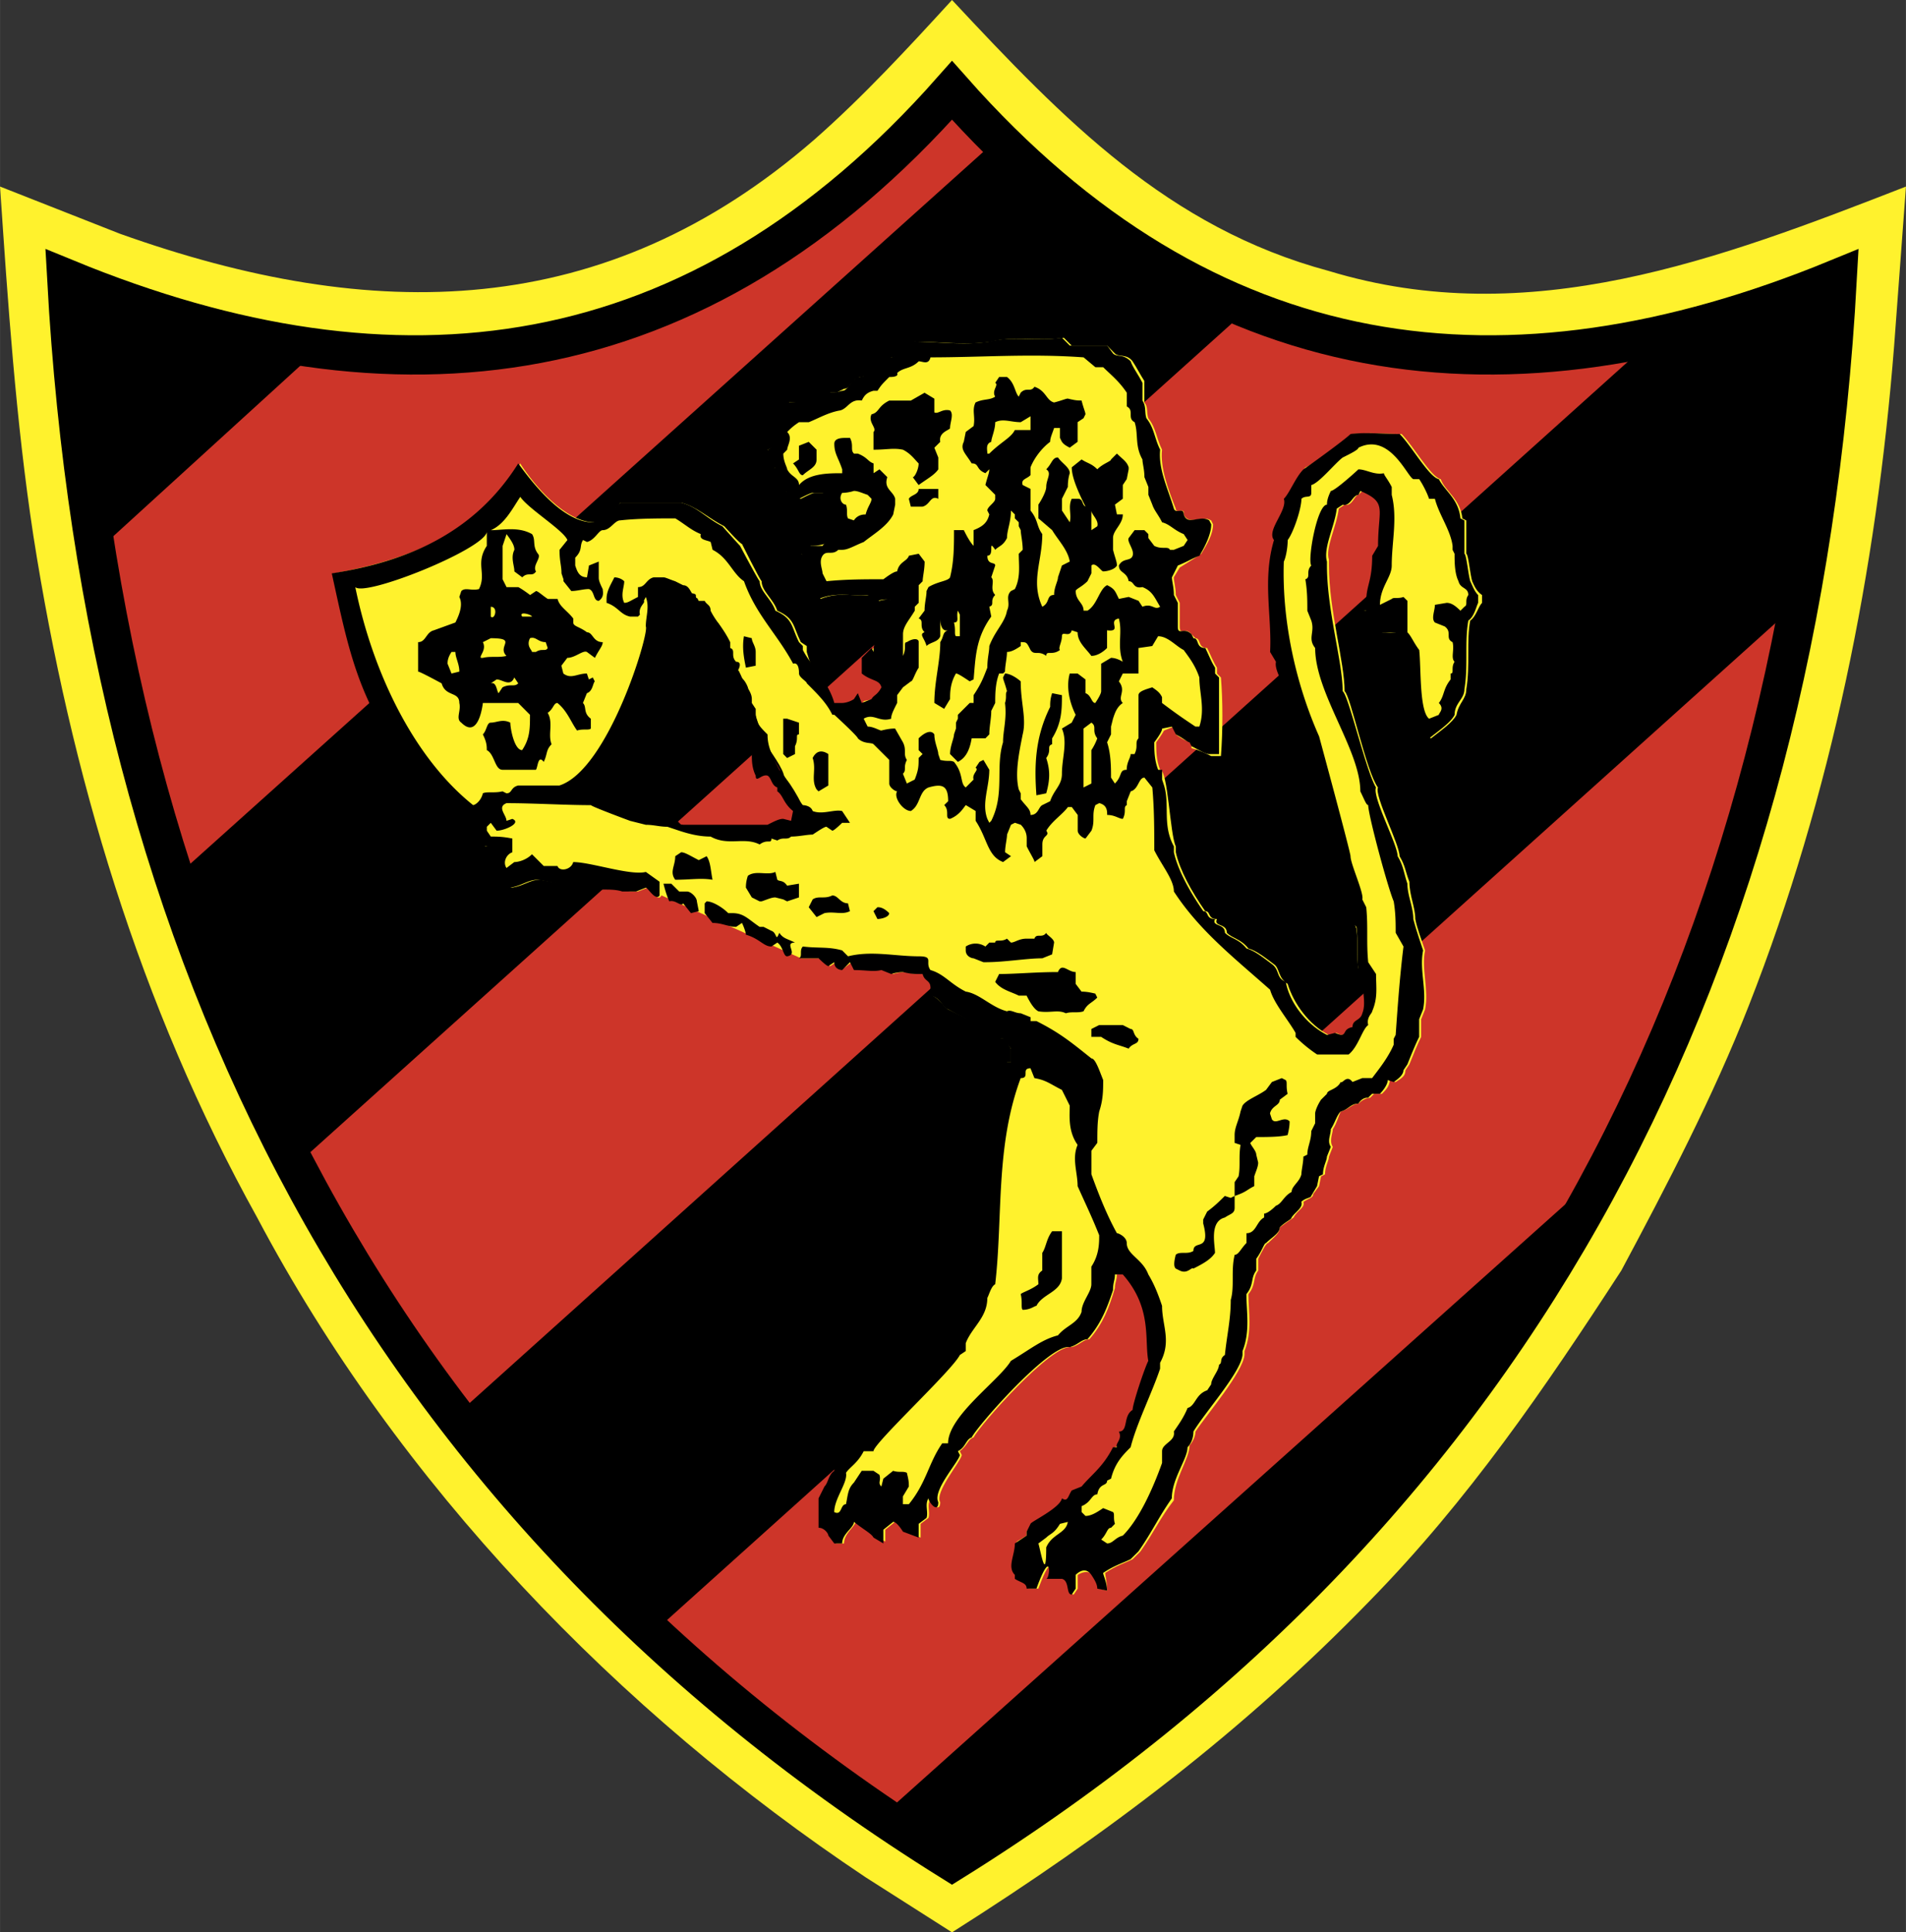 <svg xmlns="http://www.w3.org/2000/svg" width="2467" height="2500" viewBox="0 0 211.742 214.582"><rect x="0" y="0" width="211.742" height="214.582" fill="#333333" stroke="none"/><path d="M180.119 141.089c5.016-9.376 10.251-19.409 14.173-29.441 9.163-23.33 14.179-48.406 16.137-73.268l1.313-17.664c-20.722 8.069-41.869 16.138-64.111 9.376C129.749 25.294 118.19 13.304 105.762 0c-4.797 5.235-9.814 10.683-15.268 15.48-23.331 20.284-49.062 20.503-77.19 10.471L0 20.716c.87 12.866 1.745 25.951 3.709 38.817 4.141 26.389 11.771 52.115 24.856 75.67 15.7 29.659 40.124 54.954 67.602 73.268l9.595 6.111c17.226-10.908 32.274-22.249 46.448-36.854 10.902-11.126 19.408-23.555 27.909-36.639z" fill="#fff22d"/><path d="M105.762 206.726c63.673-39.686 94.203-100.526 98.343-175.758-36.634 15.042-69.997 11.121-98.343-20.935C77.415 42.088 44.046 46.01 7.413 30.968c4.146 75.231 34.675 136.072 98.349 175.758z" fill="#cd3529" stroke="#000" stroke-width="4.361"/><path d="M72.398 181.432L199.746 66.945c2.402-11.553 3.709-23.549 4.359-35.977-6.755 2.833-13.517 5.016-20.059 6.323L50.589 157.226c6.542 8.506 13.741 16.575 21.809 24.206zm106.194-51.896c-16.137 30.743-40.125 56.912-72.831 77.19-2.615-1.526-5.235-3.271-7.85-5.01l80.681-72.18zM110.778 15.48c8.72 8.726 17.876 15.049 27.69 18.977L32.706 129.536c-5.229-10.251-9.807-20.721-13.297-32.061l91.369-81.995zM35.327 38.817c-8.944-1.088-18.319-3.708-27.914-7.849.437 10.464 1.526 20.496 3.271 30.31l24.643-22.461z"/><path d="M119.278 177.072c-.651 0-.219-1.527-1.088-1.745h-1.526c.219 0 .438-3.709-1.307 1.088h-1.094c0-.651-.65-.651-1.308-1.088v-.438c-.87-.87 0-2.177 0-3.703l1.095-.657v-.438l.651-.87c0-.219 3.271-1.745 3.49-2.621.651.219.651-.432 1.088-.869l1.094-.657c1.089-1.088 2.396-2.177 3.484-4.36l.438-.218c-.219-.219.657-.651.218-1.527 1.088 0 .438-1.745 1.745-2.396 0-.657 1.089-4.797 1.526-5.454-.438-2.396.438-5.886-2.615-9.813l-1.094.219c0 .657-.219.875-.219 1.526-.65 2.183-1.308 3.928-2.833 5.672-.651 0-1.088.651-1.964.87-2.177-.438-10.245 8.725-10.902 10.032-.651.219-.651.87-1.526 1.526l.219.438c-.219.87-3.052 4.141-2.396 5.229 0 1.307-1.094 0-1.094-.219-.433.438 0 1.313-.213 1.964l-.875.656v1.526l-1.746-.656S99.876 169 99.438 169l-1.088.87v1.313l-.875-.438c-.438-.438-1.526-.875-2.396-1.745-.219.656-1.313 1.307-1.313 2.396h-.87l-.657-.869c0-.219-.432-.87-1.088-.87v-3.058l.657-1.526c.432-.432.432-1.088 1.088-1.745v-.432c.657-.657.657-1.095.87-1.746 1.094-.875 2.182-1.745 2.839-3.052 1.308-.219 6.105-5.892 7.412-6.98.438-.651.438-1.308 1.089-1.964 1.307-.432 2.402-2.615 2.402-4.359 0-1.088.438-1.526 1.088-2.396 0-.875 0-2.183.657-3.058.869-4.797 0-9.376.651-14.392.875-.651.438-2.177 1.307-3.053v-1.958c-.432-1.094 1.313-1.094.657-1.963h.438v-1.527l-.657-1.094h-.438c-1.526-1.308-3.703-2.177-5.886-3.271-.438-.219-.869-1.088-1.745-1.526v-.87c0-.875-.651-.438-.869-1.526h-.438c-.438 0-.87 0-1.746-.219 0 0-.65 0-1.307.219l-.87-.657c-1.094.438-1.964 0-3.271 0l-.438-.657-.875.657s-.87 0-.87-.657l-.657.438c-.219 0-1.088-.87-1.088-.87h-2.182l-15.481-6.98c-.438.875-1.307-.869-1.526-.869L70.873 99h-.875l-.651-.213c-1.313-.218-3.052 0-4.365-.218l-1.089-.657c-1.088.438-2.614 0-3.928-.219-1.088 0-1.739.657-3.052.876-.432 0-.869-.657-1.526-.657-.219-.219-.651-1.088-1.089-1.745 0-.438.438-1.307 0-2.183h-.438c0-.869-.651-.432-.87-1.739l-.875-.438c-11.552-10.47-12.866-17.226-15.043-28.133 8.5-1.526 16.137-4.579 20.716-12.21 1.526 2.402 5.016 6.542 8.288 6.542.219 0 .651-.438 1.526-.875.219-.651.87-.432 1.308-1.308h6.761c1.745.438 3.052 1.745 4.797 2.621 0 0 1.745 1.958 1.958 1.958 0 0 1.964 3.928 2.183 4.146 0 1.089 1.307 1.964 1.745 3.271 1.964.869 1.745 1.745 2.615 3.49l.656.432v.656c2.183 7.413 5.667 7.413 6.323 5.454l1.088-.218c.219-.438.657-.438 1.313-1.308-.438-.875-1.313-.657-2.402-1.532v-1.739l1.088-1.094.219.657c.219-.657 0-1.526.657-2.183l.438-.219c.432-.651.651-1.308 1.088-1.958.219-.438-.438-.875-.219-1.532-.219-.213-.87-.213-1.526 0l-1.088-.651c-1.745.219-3.271-.438-5.454.438-.656-1.526-.869-3.052-1.526-4.584l-.656-.432c.656.432.656-.438 1.094-.876.219 0 .87 0 1.526-.219l.65-.65c.657-.875 0-1.964.438-3.052-.438-.438 0-1.308-1.089-1.964h-1.094c-.213 0-.651.219-1.526.657-.213 0-.651-.657-1.746-.875.438-.87-.87-.87-1.307-2.396l.438-.438c-.438-.219 0-.875-.438-1.308l-.651-.438.651-.219c0-1.088.438-2.183.438-3.271l.87-1.308.438-.438h2.621c.65-.432 1.307-.651 1.958-1.089h.657l.87-.438c.656 0 .656-.87 1.745-1.308 1.094 0 1.745-.869 2.839-1.307l.65-.872c.875 0 1.964-.87 2.614-1.745 2.84 0 5.673.438 8.506 0 2.402-.651 5.235 0 8.069-.432l.87.87h3.928l.87.875c.438.432 1.313 0 1.964.869.438.657.875 1.527 1.308 2.183v2.396c.438.438.219 1.094.438 1.745.875 1.088.875 2.183 1.526 3.49-.219 1.964.657 4.36 1.526 6.542 0 .651 1.088-.219.875.651.65 1.313 1.958 0 3.053.657l.218.438c0 1.088-.657 2.177-1.313 3.271-.65.432-1.308.869-2.396 1.526l-.657 1.088c0 .438.219 1.088.219 1.964l.438.87v2.621c0 1.088.651 0 1.308.87l.438.438c.65 0 .219 1.088 1.307 1.088.438.876.657 1.526 1.089 2.183v.651l.438.438c.218 2.62.218 5.892 0 8.725h-1.088c-.438-.219-1.308-.657-2.183-.875v-.65c-.219 0-.87-.219-1.745-.876l-.219-.869-1.088.438s-.218.432-.869 1.308c0 .869 0 1.958.432 3.052.876 0 1.094 7.193 1.745 8.5v.657c.438 1.964 1.745 4.36 3.271 6.542.657 0 .218.87 1.307.87-.432.876 1.094.438 1.094 1.532.651.65 1.526.65 2.396 1.739.875.219 1.963 1.095 2.833 1.746.656.438.438 1.526 1.526 2.183.657 2.183 2.401 4.578 4.584 5.673l.87-.219.438.219c.869 0 .432-.657 1.526-.875 0-.869.87-.657 1.088-1.526.657-1.089 0-2.402 0-3.928l-.651-1.088c-.218-1.308 0-2.833-.218-4.36-.219-.656-.438-1.307-.876-1.964 0-4.579-2.396-10.464-3.921-14.611 0-1.964-1.313-2.615-1.313-4.579 0-.657-1.958-4.798-1.958-5.016.432-1.088-.876-2.396-.657-3.49l-.657-.87c.219-4.146-1.088-8.288.438-12.647-.869-1.308 1.527-3.271 1.095-4.579.87-.657 1.308-2.401 2.177-3.49.657-.219 4.579-3.053 5.235-3.709 1.964-.219 3.491 0 5.454 0 1.308 1.307 3.266 4.798 4.36 5.016.438 1.308 2.177 2.183 2.396 4.36l.438.219v3.709c.219 0 .438 2.396.657 3.052.213.438.432 1.089 1.089 1.526v.87c-.438.438-.657 1.526-1.308 1.964-.438 2.183 0 5.017-.438 7.631 0 1.095-.869 1.526-1.088 2.839-.438.87-1.745 1.745-2.839 2.615-.651-.438-.651-.438-1.739-1.307v-1.964c0-1.308-.219-1.964-.219-2.833l-.438-1.095c0-.869-.438-1.739-.438-2.833l-.651-1.526c-.438-.438-1.095 0-1.964-.219-1.307-.651-.875-1.308-1.964-2.396h.657v-1.094c0-1.739.432-1.958.432-5.229l.657-.876c0-4.141 1.088-4.578-1.963-6.104l-.433.438c-.438 0-.657 1.307-1.532 1.089l-.651.438c-.219 1.964-1.526 4.36-1.088 5.667v.656c0 5.017 1.739 10.684 1.739 13.955.657.438 2.402 8.944 3.709 10.689-.438.87 2.402 6.324 2.402 7.631.651 1.088.651 1.745 1.088 2.833 0 1.526.656 2.833.656 4.141.213 1.094.651 2.183 1.088 3.49-.438 1.964.438 4.366 0 6.542l-.438 1.095v1.963c-.438.87-.87 1.958-1.307 3.052l-.438.651c0 .657-.433.875-1.088 1.308l-.657-.213c0 .651-.432 1.088-.87 1.526h-.875l-.432.432s-.657 0-1.308.657c-.657 0-1.094.657-1.963.87-.219.438-.438 1.313-.875 1.964 0 .438-.432 1.307 0 1.964l-.432 1.088c0 .438-.438 1.094-.438 1.964l-.438.219-.219 1.089-.65.875c0 .432-.438.432-1.095.87.219.657-.65.875-1.088 1.745 0 0-.657.438-1.526 1.088 0 .656-.656 1.094-1.307 1.745-.219 0-.657.876-1.094 1.745v1.308c-.651.875-.213 1.526-1.088 2.621 0 1.963.438 4.141-.438 6.323v.438c-.213 1.958-4.141 6.537-5.448 8.5 0 .657-.438 1.308-.657 1.527 0 1.526-1.745 3.708-1.745 6.104-1.526 1.964-2.177 3.491-3.703 5.673l-.875.869c-.869.438-1.745.657-3.052 1.526 0 .219.219 1.094.219 1.964l-.875-.219c0-.432-.213-.87-.65-1.526-.438-.433-1.089-.433-1.746 0v1.526l-.443.65zM73.706 65.856c0 .656 0 2.833-.875 3.052 0 3.709-3.271 7.85-3.271 11.559-1.527 1.526-3.265 4.579-4.579 6.324 0 0-.219.219-.219.438l-.213.218h.432v.213h.219l.438.219v.218h.218s.219.219.219.657c.219 0 .651.432.869.432 0 .438.219 0 .219.438.869 0 1.308.438 2.396.438 0 .656.219 0 .219.656 1.964 0 4.365.651 6.323 1.088 3.709.87 8.288 0 11.997 0l.219-.438h1.088v-.219c0-.87-1.745-4.36-2.396-4.797 0-.87-1.745-2.833-2.183-4.141-1.089-2.183-1.746-5.454-2.834-7.631l-.218-.219c-.438-.438-1.745-5.454-2.621-5.454 0-.219-.432-.438-.432-.651-.219-.218-1.307-1.313-1.307-1.745-.219 0-.219-.218-.219-.438-1.094-.219-1.963-.875-3.271-.875.001.002-.218.44-.218.658z" fill="#fff22d"/><path d="M73.706 65.856c0 .656 0 2.833-.657 3.052 0 3.928-3.49 7.85-3.49 11.559-1.527 1.526-3.053 4.36-4.36 6.324 0 0-.219 0-.219.438l-.432.218h.652v.213h.219l.219.219v.218h.218l.219.438c.219 0 .651.65 1.088.65 0 .438.219 0 .219.438.65 0 1.307.657 2.177.657 0 .219.219 0 .219.219 1.964 0 4.579.87 6.323 1.307 3.709.87 8.507 0 12.216 0l.218-.438h.87l.219-.219c0-.87-1.964-4.36-2.615-4.797 0-.87-1.526-2.833-2.183-3.922-.875-2.402-1.746-5.673-2.834-7.85l-.218-.219c-.219-.438-1.526-5.454-2.621-5.454 0-.219-.213-.438-.213-.651-.219-.218-1.526-1.313-1.526-1.745-.219 0-.219-.218-.219-.438-1.094-.219-1.963-.875-3.271-.875.001.221.001.221-.218.658z" fill="none" stroke="#000" stroke-width=".218" stroke-miterlimit="1"/><path d="M119.06 177.072c-.65 0-.219-1.527-1.088-1.745h-1.745c.438 0 .657-3.709-1.088 1.088h-1.088c0-.651-.657-.651-1.308-1.088v-.438c-.875-.87 0-2.177 0-3.491l1.308-.869v-.438l.432-.87c0-.219 3.271-1.745 3.49-2.833.656.432.656-.219 1.088-.876l1.094-.438c1.088-1.308 2.396-2.177 3.49-4.36h.432c-.219-.438.657-.869.219-1.745 1.088 0 .438-1.745 1.526-2.396 0-.657 1.308-4.579 1.745-5.454-.438-2.396.438-5.886-2.833-9.595h-.875c0 .657-.213.875-.213 1.745-.657 1.964-1.313 3.709-2.84 5.454-.65 0-1.088.651-1.963.87-2.177-.438-10.246 8.725-10.896 10.032-.657.219-.657 1.088-1.532 1.526l.219.438c-.219.87-3.053 3.922-2.396 5.229 0 1.307-1.088 0-1.088-.432-.438.65 0 1.526-.219 2.177l-.875.656v1.526l-1.745-.656S99.661 169 99.223 169l-1.089.87v1.526l-1.094-.651c-.218-.438-1.088-.875-2.177-1.745 0 .656-1.307 1.307-1.307 2.396h-.875l-.657-.869c0-.219-.432-.87-1.088-.87v-3.271l.657-1.313c.432-.432.432-1.308 1.089-1.745v-.432c.656-.438.656-1.095.875-1.746 1.307-.875 2.177-1.745 2.833-3.052 1.307-.219 6.324-5.892 7.412-6.98.438-.651.657-1.308 1.088-1.964 1.313-.432 2.401-2.833 2.401-4.141 0-1.307.438-1.526 1.088-2.614 0-.875 0-2.183.657-3.058.87-4.579 0-9.376.651-14.392.875-.651.438-2.177 1.313-3.053v-1.958c-.438-1.094 1.308-1.094.651-1.963h.657v-1.527l-.875-1.094h-.432c-1.526-1.308-3.709-2.177-5.673-3.271-.65-.219-.869-1.308-1.963-1.526v-.87c0-.875-.651-.657-.87-1.526h-.438c-.438 0-.87 0-1.745-.219 0 0-.65 0-1.307.219l-1.088-.438c-.876.218-1.745 0-3.053 0l-.438-.876-.869.876s-.875 0-.875-.876l-.657.438c-.213 0-1.088-.87-1.088-.87H88.76c.432-.219 0-.875.432-1.307 1.745.212 2.833 0 4.366.432l.651.656c2.615-.656 5.235 0 7.85 0 1.745 0 .657.651 1.308 1.527 1.526.438 2.183 1.526 3.927 2.395 1.527.219 2.833 1.745 4.579 2.183.438-.219.875.219 1.526.219l1.088.438v.432h.657c2.615 1.313 3.922 2.402 6.104 4.146.438 0 .87 1.308 1.307 2.402 0 1.088 0 2.177-.438 3.484-.213 1.094-.213 2.183-.213 3.49l-.657.875v2.615c.87 2.402 1.745 4.579 2.833 6.542.219 0 1.094.438 1.094 1.088 0 1.308 1.739 1.745 2.396 3.49.656 1.088 1.088 2.183 1.526 3.49 0 2.183 1.088 3.922-.219 6.324v.657c-.869 2.614-2.615 6.105-3.271 8.719-.869.875-1.745 1.745-2.177 3.49l-.438.219c0 .651-.875.219-1.088 1.526-.657 0-.657.87-1.745 1.307v.657l.432.432c.656 0 1.313-.432 1.963-.87l1.095.438c.213.213 0 .651.213 1.307l-.432.438c-.438 0-.438.651-1.094 1.308l.657.432c.657 0 .87-.651 1.745-.869 1.745-1.745 3.271-5.017 4.36-8.069v-1.308c0-.875 1.526-1.088 1.307-2.183.438-.65 1.095-1.526 1.527-2.614.875-.219.875-1.526 2.182-1.964l.438-.657c0-.651.869-1.526.869-2.177.438-.219 0-.657.657-1.088.219-2.183.651-3.928.651-6.11.438-1.526 0-3.271.438-5.016.438 0 .657-.651 1.307-1.308v-1.088c1.094 0 1.094-1.307 1.964-1.745v-.438c.218 0 .656-.218 1.307-.869.657-.219.876-1.088 1.746-1.526 0-.657.875-1.095 1.088-1.964 0-.438.219-1.307.219-1.964l.438-.219c0-.87.438-1.526.438-2.615l.432-.87v-1.094c0-.219.219-.869.657-1.526l.657-.651c0-.438 1.088-.438 1.526-1.313.218.218.651-.87 1.307 0l1.089-.432h1.094c.651-.875 1.739-2.183 2.396-3.709v-.656l.219-.432c.218-3.059.438-6.33.869-9.813l-.869-1.526c0-1.094 0-2.183-.219-3.49-.657-1.526-2.833-9.595-2.833-10.689-.219 0-.438-.651-.875-1.526 0-4.579-5.017-10.902-5.017-15.919-.869-1.088 0-1.745-.432-3.052l-.438-1.088c0-1.094 0-2.183-.219-3.49.657-.219 0-.87.657-1.526-.438-.656.651-6.761 1.745-6.761 0-.219 0-.651.432-1.526.438 0 2.84-2.183 3.058-2.396.87 0 1.739.651 2.834.432 0 .219.432.657.869 1.527v.875c.657 2.615 0 5.235 0 7.85 0 1.308-1.307 2.396-1.307 4.36l1.307-.651c.219-.218.657 0 1.308-.218l.438.432v3.49c.438.438.657 1.094 1.308 1.964.219 1.963 0 6.761 1.094 7.631l1.088-.432c0-.219.656-.656 0-1.313.656-.87.438-1.526 1.307-2.615v-.657c.438 0 0-.651.438-1.307-.438-.432 0-1.307-.219-2.177-.87-.438 0-1.094-.87-1.745l-1.094-.438c-.438-.438 0-1.307 0-1.964l1.308-.219c.438 0 .875.219 1.526.875l.438-.438c.438-.219 0-.657.438-1.308 0-.875-.876-.656-1.088-1.526-.438-.875-.438-2.183-.438-3.052l-.219-.438v-.438c-.219-1.745-1.526-3.49-1.964-5.229h-.65c-.219-.657-.657-1.526-1.094-2.183h-.651c-.657-.218-2.621-5.235-6.105-3.49 0 .219-.875.656-1.745 1.088-.875.656-2.62 2.839-3.49 3.058v.87c0 .657-.657.219-1.094.657 0 1.088-.87 3.703-1.526 4.579 0 .87-.213 1.958-.432 2.396-.219 6.542 1.307 13.523 3.922 19.409 0 0 3.49 12.866 3.49 13.304 0 .87 1.526 4.141 1.308 4.797l.438.87c.219 2.183 0 3.928.219 6.104l.87 1.313c0 1.526.219 2.614-.432 4.141 0 .219-.656.657-.438 1.526-.656.438-1.089 2.402-2.183 3.271h-3.49a15.764 15.764 0 0 1-2.396-1.958v-.438c-.875-1.526-2.401-3.271-2.833-4.797-3.928-3.49-7.85-6.542-10.689-10.908 0-1.308-1.307-2.833-2.177-4.578 0-2.177 0-4.579-.218-6.975l-.875-1.094c-.651 0-.651 1.307-1.527 1.526l-.432 1.094v.432c-.438.218 0 .657-.438 1.526-.438 0-.875-.432-1.745-.432 0-.438 0-1.094-.875-1.313l-.432.219c-.438 1.094 0 1.745-.438 2.839l-.656.87c-.213 0-.87-.438-.87-.87v-1.745l-.656-.876h-.432c-.656.876-1.745 1.527-2.401 2.621.438.65-.438.432-.438 1.526v1.307l-.87.65c0-.213-.438-.869-.869-1.745v-.869c0-.219 0-.87-.657-1.526l-.651-.219-.438.219-.438 1.088c0 .438-.219 1.307-.219 1.964l.657.438-.875.65c-1.745-.65-1.745-2.614-3.053-4.578v-1.088l-1.088-.657c-.219.218-.656 1.094-1.745 1.526-.657 0 0-.869-.657-1.526l.438-.432c0-1.745-.65-1.964-2.177-1.527-1.094.433-.875 1.958-1.964 2.615-.875 0-1.964-1.526-1.526-2.183-.219 0-.876-.433-.876-.87v-2.621l-1.745-1.739c-.218-.218-1.088 0-1.745-.656 0-.219-2.614-2.615-2.614-2.615h-.219c-.651-1.313-1.526-2.183-2.833-3.49 0-.219-.87-.657-.87-1.095 0-.213 0-1.307-.657-1.088-1.745-3.271-4.146-5.448-5.454-9.157-1.307-.875-1.745-2.62-3.49-3.49l-.213-.87c-.438-.219-1.313-.219-1.094-.875-1.088-.438-1.745-1.088-2.833-1.745-1.745 0-4.141 0-6.104.219-.657 0-1.088 1.088-1.964 1.088-.438 0-.869 1.094-1.745 1.313l-.438-.219c-.432.65 0 1.088-.87 1.958v.875c.219.657.438 1.308 1.308 1.308l.219-1.308 1.088-.438v1.745c0 .219 0 .438.438 1.308 0 .219.219.875-.438 1.307-.651 0-.432-1.088-1.088-1.307-.656 0-1.307.219-1.964.219l-.869-1.089v-.215l-.219-.656c0-.87-.219-1.308-.219-2.615l.876-1.088c-.438-1.094-4.366-3.49-5.235-4.797-.875 1.307-1.745 3.052-3.271 3.703 1.307 0 3.052-.432 4.578.438.438.657 0 1.307.657 2.183.432.432-.657 1.307-.219 1.963-.438.651-.875 0-1.526.651l-.875-.651c0-.657-.438-1.532 0-2.401 0-.438-.219-.87-.87-1.745l-.438 1.307v3.709l.438.87h1.308s.438.219 1.307.875l.657-.438c.219 0 .651.438 1.308.875h1.088c.218.87 1.094 1.308 1.745 2.177v.438c0 .438.656.438 1.526 1.089.656 0 .656 1.094 1.745 1.094 0 .432-.438.87-.869 1.745l-.89-.658c-.438-.218-1.308.657-2.177.657l-.657.87.219.869c.869.657 1.526 0 2.614 0l.219.657.438-.219.219.438c-.219.219-.219 1.088-.875 1.308l-.438 1.088c.438.438 0 1.094.875 1.745v1.094c-.219.219-.875 0-1.526.219-.657-.875-1.088-2.183-2.183-3.058-.432 0-.432.657-1.088 1.094.657 1.088 0 2.396.438 3.49-.657.651-.438 1.088-.875 1.958-.651-.87-.651.656-.87.875h-3.709c-.869 0-.869-1.746-1.745-2.183 0-.438 0-.869-.438-1.745.438-.432.438-1.307.876-1.307.65 0 1.307-.438 2.177 0 0 .657.438 3.052 1.313 3.052.87-1.307.87-2.396.87-3.922l-1.307-1.313h-3.928s-.432 4.146-2.395 2.183c-.657-.438 0-1.307-.219-2.183 0-1.308-1.526-.651-1.964-2.177 0 0-2.396-1.308-2.614-1.308v-3.271c.869 0 .869-1.094 1.745-1.313l2.396-.87c.438-.87.875-1.964.438-2.833l.219-.657c.438-.438 1.088 0 1.963-.219.87-1.745-.438-2.833.87-4.798v-1.526c-.438 1.964-13.516 7.2-14.611 6.105 1.964 9.595 6.542 18.977 13.084 24.206.219 0 .876-.432 1.088-1.308.438-.218 1.314 0 2.183-.218l.438.218c.651 0 .432-.651 1.308-.869h4.578c5.454-1.745 10.033-17.013 9.595-17.664 0-1.094.438-2.183 0-3.271l-.219.432c.219.219-.651.657-.432 1.532l-.219.213h-.875c-1.088-.213-1.308-1.088-2.614-1.526v-.432c0-.875.438-1.526.869-2.401 0 0 .657 0 1.094.438 0 .651-.438 1.526 0 2.396.432 0 .651-.219 1.526-.65V65.2c.87 0 .87-.87 1.745-1.088h1.088c.219 0 .651.219 1.307.438l.876.438c.869 0 .869 1.308 1.739 1.739h.656c.219.438.657.438.657 1.094.651 1.307 1.308 1.745 2.177 3.49v.651c.657.219 0 .876.657 1.526.65 0 .438.656 0 1.307.438.438.869.438 1.307 1.532 0 .213.438.651.438 1.308v.432l.432.657v.438c0 1.088.438 1.526 1.313 2.396 0 1.308.432 2.183 1.308 3.928.869.87 1.526 2.614 2.614 3.922 0 0 .875 0 1.095.657 1.088.438 2.396-.219 3.271 0l.869 1.307h-.869s-.875.875-1.094.875l-.651-.438c-.219 0-.875.438-1.526.87-.657 0-1.526.219-2.401.219-.438.438-.87 0-1.527.438l-.656-.218c0 .657-.432 0-1.308.657-1.745-.876-3.49.212-5.448-.876-1.094 0-2.183-.219-3.49-.65l-1.308-.438c-.875 0-1.526-.219-2.401-.219l-1.745-.438s-4.141-1.527-4.359-1.745c-2.834 0-6.324-.219-9.376-.219-1.094.438 0 1.313 0 1.964l.651-.219c1.094.438-.869 1.313-1.745 1.313l-.65-.875-.438.438v.438l.438.65c.65 0 1.307 0 2.396.219v1.526c-.651.219-1.088 1.088-.651 1.745l.87-.657c.438 0 1.307-.213 1.963-.869l1.308 1.307h1.526c.218.657 1.526.438 1.745-.438 1.964 0 6.323 1.526 8.068 1.095l1.526 1.088v1.526c-.438.657-1.308-.869-1.526-.869L70.654 99h-1.526c-1.307-.432-3.052 0-4.365-.432l-1.088-.438c-1.308.219-2.615-.219-3.922-.438-1.094 0-1.745.657-3.058.876-.432 0-.87-.438-1.526-.438-.212-.438-.65-1.307-1.088-1.964 0-.438.438-1.307 0-2.183h-.438c0-.869-.869-.651-.869-1.739l-1.088-.438c-11.34-10.683-12.435-17.226-14.83-28.133 8.507-1.308 15.918-4.579 20.716-12.21 1.745 2.402 5.017 6.542 8.287 6.542.219 0 .651-.438 1.527-.875.218-.651.869-.432 1.526-1.308h6.761c1.745.438 2.833 1.745 4.579 2.621 0 0 1.745 1.958 1.964 2.177 0 0 1.958 3.709 2.177 3.928 0 1.089 1.308 1.964 1.745 3.271 1.964.869 1.746 1.745 2.621 3.49l.432.432v.438c.875 1.745 2.833 3.49 3.491 5.886h.875s.651 0 1.307-.432l.432-.657.438 1.088 1.089-.432c.218-.438.656-.438 1.094-1.308-.219-.875-1.094-.657-2.183-1.532v-1.739l1.089-1.094.218.438c0-.438 0-1.088.657-1.963l.438-.219c.433-.651.651-1.308 1.089-1.958.219-.438-.438-.875-.219-1.532-.219-.213-.87-.213-1.526 0l-1.088-.651c-1.526.219-3.271-.438-5.454.438-.65-1.526-.87-3.052-1.745-4.584l-.432-.213c.432.213.432-.656 1.088-1.094h1.526l.65-.869c.657-.875 0-1.964.438-3.052-.438-.438 0-1.308-1.088-1.964h-1.088c-.219 0-.657.219-1.526.657-.438 0-.657-.657-1.745-.875.432-.87-.875-.87-1.313-2.396l.438-.218c-.438-.438 0-.876-.438-1.527l-.432-.438.432-.219c0-1.088.438-2.183.438-3.49l.875-1.088.432-.438c.876 0 1.745-.219 2.621-.219.651-.213 1.308-.432 1.958-.87h.657l.875-.219c.651 0 .651-.87 1.739-1.526 1.094 0 1.745-.869 2.621-1.307l.869-.876c.876 0 1.964-.87 2.621-1.745 2.833 0 5.667.438 8.501 0 2.401-.651 5.235 0 8.068-.432l.87.87h4.146l.657.875c.432.432 1.088 0 1.958.869.219.657.876 1.527 1.308 2.402v1.958c.438.657.219 1.313.438 1.964.875 1.088.875 2.183 1.526 3.49-.219 2.183.876 4.36 1.526 6.542.219.651 1.095-.219 1.095.651.432 1.313 1.745 0 2.833.657l.219.438c0 1.088-.657 2.396-1.308 3.49-.657.213-1.313.651-2.401 1.088l-.657 1.308c0 .438.218 1.088.218 1.964l.438.87v2.621c0 1.088.656 0 1.526.87l.219.438c.657 0 .219 1.088 1.308 1.088.438.876.657 1.526 1.088 2.183v.651l.438.438v8.506h-1.088c-.438 0-1.088-.438-1.964-.875l-.219-.432c-.218 0-.65-.438-1.526-.876l-.438-.869-1.088.219c0 .219-.219.65-.87 1.526 0 .869 0 1.958.432 3.052h.438v1.088l.218.657c.657 2.177-.218 4.359 1.088 6.755v.657c.438 1.964 1.745 4.36 3.271 6.542.657 0 .219.87 1.308.87-.432.876 1.094.438 1.094 1.532.651.65 1.526.65 2.396 1.739.876.219 1.964 1.095 2.833 1.746.875.657.438 1.526 1.532 1.963.432 2.402 2.396 4.797 4.579 5.892l.87-.219.657.219c.651 0 .218-.657 1.307-.875 0-.869.87-.657 1.089-1.526.438-1.089 0-2.402 0-3.928l-.433-.869c-.218-1.527 0-3.053-.218-4.797-.438-.438-.657-1.089-1.094-1.746 0-4.579-2.396-10.464-3.922-14.611 0-1.964-1.308-2.834-1.308-4.579 0-.87-1.963-4.798-1.963-5.016.438-1.088-.875-2.396-.657-3.49l-.65-1.089c.213-3.927-.875-8.068.432-12.428-.87-1.094 1.526-3.271 1.094-4.579.651-.657 1.307-2.401 2.177-3.271.656-.438 4.579-3.271 5.235-3.928 1.745-.219 3.49 0 5.454 0 1.307 1.307 3.271 4.798 4.359 5.016.656 1.308 2.183 2.183 2.396 4.36l.438.219v3.709c.219 0 .438 2.396.657 3.052.219.438.432 1.089.87 1.526v.87c-.219.438-.438 1.526-1.088 1.964-.438 2.401 0 5.017-.438 7.631 0 1.095-1.088 1.526-1.088 2.839-.438.87-1.745 1.745-2.833 2.615-.657-.438-.657-.438-1.745-1.307v-1.964c0-1.308-.219-1.964-.219-2.833l-.438-1.095c0-.869-.438-1.739-.438-2.833l-.651-1.526c-.438-.438-1.094 0-1.964-.219-1.307-.651-.87-1.308-1.963-2.396h.438v-1.094c0-1.739.656-2.177.656-5.011l.651-1.094c0-4.141 1.088-4.797-1.964-6.104l-.213.438c-.657 0-.875 1.307-1.745 1.089l-.667.433c-.219 1.964-1.526 4.36-1.088 5.886v.438c0 5.017 1.745 10.684 1.745 13.955.651.438 2.615 8.944 3.704 10.689-.432 1.089 2.401 6.324 2.401 7.631.651 1.088.651 1.745 1.088 3.052 0 1.307.657 2.615.657 3.922.219.876.651 2.183 1.088 3.49-.438 2.183.438 4.366 0 6.542l-.438 1.095v1.963c-.432.87-.87 1.958-1.308 3.052l-.438.651c0 .438-.432.875-1.088 1.308l-.657-.213c0 .432-.432 1.088-.87 1.526h-.87l-.438.432c-.219 0-.656 0-1.089.657-.875 0-1.094.657-1.963.87-.438.438-.657 1.313-1.095 1.964 0 .657-.432 1.307 0 1.964l-.432 1.088c0 .438-.438 1.094-.438 1.964l-.438.219-.219 1.089-.651 1.094c0 .213-.657.213-1.094.651.219.657-.651 1.088-1.088 1.745 0 .218-.651.438-1.308 1.088 0 .656-.875 1.094-1.526 1.745-.218 0-.438.876-1.088 1.745v1.308c-.656.875-.218 1.526-1.094 2.621 0 1.963.438 4.141-.432 6.323v.438c-.219 1.958-4.146 6.324-5.454 8.5 0 .657-.219 1.308-.656 1.745 0 1.308-1.745 3.49-1.745 5.673-1.526 2.177-2.177 3.703-3.703 5.886l-.876.869c-.869.438-1.745.657-3.052 1.526 0 .219.438 1.094.438 1.964l-1.088-.219c0-.432-.219-.87-.657-1.526-.438-.651-1.088-.651-1.745 0v1.526l-.435.656zm-3.704-5.673c.219.657.87 4.585.87.438.657-1.526 2.183-1.526 2.401-2.833l-.875.219c-.651 1.088-1.089 1.088-1.526 1.526l-.87.65zm-22.679-3.484c.875.432.656-.875 1.307-.875.219-1.088.219-1.745.875-2.396l.87-1.313h1.307l.657.438c.219.657-.219.876.219 1.308l.218-.87 1.089-.875c.657.219 1.088 0 1.526.219.219.875.219 1.095.219 1.526l-.657 1.094v.87h.657c1.963-2.396 2.183-4.579 3.709-6.761h.65c0-3.052 5.673-6.974 6.98-9.157 2.177-1.308 3.484-2.396 5.229-2.833.876-1.088 2.183-1.307 2.621-2.615 0-1.094 1.088-2.183 1.088-3.058v-1.958c.87-1.313.87-2.621.87-3.49-.87-2.183-1.526-3.491-2.396-5.454 0-1.526-.656-3.052 0-4.579-1.088-1.526-.875-3.271-.875-4.359-.432-.876-.87-1.746-.87-1.746-1.308-.657-1.745-1.088-3.053-1.307l-.438-1.095c-1.088 0 0 1.095-1.088 1.095-2.833 7.631-1.964 15.481-2.833 22.893-.438.219-.656 1.095-.875 1.526 0 2.183-1.739 3.271-2.396 5.016v.875l-.656.438c-.87 1.739-9.595 9.808-9.595 10.683h-1.088c-.656 1.308-1.526 1.746-1.964 2.396.219 1.093-1.307 2.838-1.307 4.364zm20.935-22.461c.869 0 1.307-.438 1.526-.438.651-1.307 2.615-1.526 2.833-3.052v-5.235h-1.088c-.657.875-.657 1.745-1.094 2.401v1.958c-.651.438-.432.875-.432 1.526-.875.657-1.745.875-1.964 1.095.219.87 0 1.526.219 1.745zm17.444-4.365c.87.438 1.308-.432 1.526-.219 1.308-.651 1.964-1.088 2.396-1.739 0-.875-.651-3.49 1.094-3.927.651-.438 1.088-.438 1.088-1.088v-1.308c1.307-.438 1.307-.657 2.183-1.094v-1.089c.218-.657.432-1.088.432-1.526l-.213-.875c0-.432-.656-1.088-.656-1.308l.656-.65c1.088 0 2.615 0 3.484-.219.219-.876.219-1.308.219-1.526-.651-.656-1.527.432-1.964-.219l-.213-.657c.213-.869 1.088-.869 1.088-1.526l.87-.651c-.213-.875 0-1.313-.213-1.526l-.438-.219-1.095.432-.651.875c-.875.651-2.183 1.089-2.614 1.746l-.219.65c-.219 1.094-.657 1.745-.657 2.621v.869l.657.219c-.219 1.307 0 2.401-.219 3.49l-.438.651v1.532l-.438.213-.651-.213c-.657.651-1.094 1.088-1.964 1.739l-.438.875v.438c.876 3.271-1.088 1.745-1.088 3.053-.656.432-1.526 0-1.964.432-.219.875-.219 1.313 0 1.526l.44.218zm-5.673-24.638c.438-.656 1.094-.438 1.094-1.094-.657-.432-.438-1.089-.876-1.089l-.869-.438h-2.621l-.87.438v.875h1.088c1.315.87 1.966.87 3.054 1.308zm-6.974-3.928c.65-.219 1.307 0 1.963-.219.432-.87.87-.87 1.526-1.526l-.219-.438c-.876-.219-1.308-.219-1.526-.219l-.656-.869v-1.308c-.87 0-1.526-1.094-1.964 0-2.396 0-4.792.219-6.537.219l-.438.869c.65.876 1.745 1.088 2.614 1.527h.876c.432.875.869 1.526 1.307 1.745 1.309.219 2.178-.219 3.054.219zm-9.157-5.673h.218c2.177 0 4.579-.432 6.318-.432l1.094-.438.219-1.307c0-.438-.875-.875-.875-1.088-.438.65-1.088 0-1.308.65h-.869c-.876 0-1.308.438-1.745.438l-.438-.438c-.657.438-1.308 0-1.308.438h-.656l-.433.438a1.978 1.978 0 0 0-2.183 0v.432c0 .656.657.875.87.875l1.096.432zm-21.811-.651c1.313-.219-.432-1.526.876-1.526-.876-.438-1.308-.438-1.745-1.088-.438 1.088-.219 0-.875-.219l-.87-.438h-.438c-1.308-.876-1.745-1.527-3.052-1.527h-.438c-.651-.656-1.745-1.307-2.396-1.307l-.219.219v1.088l.87 1.089c1.094 0 1.745.438 2.621.438l.65-.438c.219.438.438 1.094.438 1.307 1.526.438 1.964 1.313 2.833 1.313l.656-.438c.658.439.658 1.527 1.089 1.527zm10.033-4.146c.438 0 1.307-.213 1.307-.651-.651-.656-1.088-.656-1.307-.656l-.438.438.438.869zm-6.761-.213l.875-.438c1.089-.219 1.964.219 2.833-.219l-.218-.87c-.87 0-1.088-.875-1.745-.875-.87.438-1.526 0-2.177.438l-.438.87.87 1.094zm-13.955-.438l.87-.219-.213-1.088c0-.438-.657-1.094-1.094-1.094h-.87l-.875-.87h-.87c.219.87.438 1.526.651 1.964.656-.219 1.313.651 1.532.219l.869 1.088zm7.631-1.307h.219c.656-.219 1.088-.438 1.526-.438l.875.219.432.219 1.313-.438v-1.526l-1.313.219c-.432-.657-.869-.438-1.088-.657l-.219-.869c-.87.432-2.183-.219-3.053.432-.218.657-.218 1.094-.218 1.313l.657 1.088.869.438zm-27.696-2.402l.219-.869-.219.869zm18.32 0c1.745 0 2.833-.218 4.141 0-.213-1.088-.213-1.964-.651-2.614l-.875.438c-.87-.438-1.526-.875-1.958-.875l-.657.438c0 1.087-.656 1.744 0 2.613zm.657-6.105h9.594c.87-.438 1.308-.657 1.745-.657l.87.219.218-1.088c-1.088-.876-1.088-1.745-1.745-2.183v-.433c-.656-.218-.656-1.094-1.088-1.313-.656-.213-1.313.875-1.313 0-.432-.87-.432-1.745-.432-2.396l-.657-.438c-1.088-1.745-1.088-3.49-1.964-4.797v-1.088c-.87-1.526-1.526-3.271-2.396-4.36v-1.313c-1.088 0-.657-1.088-1.308-1.088-.438-.657 0-1.088-.438-1.526l-.657-.656-.432-.213c-.219-.438 0-1.745-.219-.438h-1.526c-.656 10.465-8.069 19.84-8.725 19.189l.438.87c1.526 0 2.183 1.526 3.271 1.094 1.307.432 2.615.65 3.922 1.526h1.094l1.088.432.66.657zm34.233-.218l.218-.219c1.526-3.053.438-5.886 1.308-8.719 0-1.308.438-2.621.219-4.366.219-.651 0-1.088.219-1.308-.219-.869-.438-1.307-.438-1.526l.219-.438c.657 0 1.526.657 1.745.875 0 2.396.657 4.141.219 5.886-.438 2.183-.87 4.366-.438 6.105l.219.438v.657c.657.869 1.088 1.088 1.088 1.745.875 0 .875-.876 1.308-1.094l.875-.432c.438-1.313 1.308-1.745 1.308-3.053 0-1.745.656-3.49 0-5.016l1.088-.657.438-.87c-.657-1.313-1.088-3.052-.657-4.584h.875l.87.657v1.526c.656.218.656 1.088 1.094 1.088.432-.651.65-1.088.65-1.308v-3.052l1.094-.651c.651 0 1.308.432 1.308.432-.657-1.745 0-3.271-.438-4.798-1.308.219.438 1.527-1.308 1.308v1.964c-.438.438-1.088.876-1.745.876-.656-.876-1.526-1.527-1.526-2.621l-.656-.219c-.219.875-1.088 0-1.088.657 0 .656-.438 1.307-.219 1.526-.87.657-1.526 0-1.526.657-.87-.657-1.308 0-1.745-.657-.432-.87-.432-.87-1.088-.87v.432c-.651.438-1.088.656-1.526.656 0 .657-.219 1.527-.219 2.183l-.219.213h-.432c-.438 1.095-.438 2.401-.438 3.271l-.438.875c0 .87-.218 1.745-.218 2.614l-.433.438h-1.526c-.218 1.307-.657 2.183-1.532 2.615l-.869-.87c0-.875.438-1.745.438-2.183l.219-.65v-.657l.213-.438v-.432l1.314-1.313h.432v-.87c.875-1.307 1.094-1.963 1.526-3.052 0-1.088.219-1.745.219-2.401.656-1.745 1.745-2.615 1.964-3.922.438-.875-.219-1.526.438-2.183l.438-.219c.651-1.308.432-2.615.432-3.922l.438-.438c0-.87-.219-1.745-.219-2.183l-.219-.432v-.438l-.432-.438v-.438l-.438-.432c0 1.307-.438 2.177-.438 3.052-.438.869-.87.869-1.308 1.307-.875-1.307 0 .656-.875.656 0 1.088.875.651.875 1.088l-.438 1.308c.438.438-.218 1.308.438 1.964-.656.651 0 1.088-.656 1.308l.218 1.088c-1.745 2.401-1.745 4.584-1.963 6.98l-.432.219c-.657-.438-1.314-.875-1.527-.875-.656 1.095-.656 2.183-.656 2.84l-.657 1.088-1.088-.657c0-2.396.657-4.579.657-6.756.432-.656.219-1.094.869-1.313-.869.219-.869-1.088-.869-1.308v1.964c-.219.656-1.094.656-1.527 1.088-.218-.87-.875-1.307-.218-1.526-.657-.651 0-1.308-.657-1.527l.657-.869c0-.875.218-1.526.218-2.183l.219-.438c1.088-.651 2.177-.651 2.396-1.088.438-1.745.438-3.49.438-5.235h1.088c.219.438.657 1.313 1.089 1.745V58.87c1.094-.432 1.526-.87 1.745-1.745l-.219-.432c0-.438.875-.876.875-1.308v-.438l-.438-.438-.651-.651c.213-.875.433-1.313.433-1.745l-.433.432c-1.094-.432-.656-1.088-1.526-1.088-.657-1.088-1.313-1.526-.875-2.396l.219-1.094.87-.651c.218-1.094-.213-1.745.218-2.62.876-.432 1.527-.219 2.183-.651-.438-.657.438-1.313 0-1.526l.438-.657h.87c.875.657.875 1.745 1.307 2.183l.219-.438c.657-.657 1.088 0 1.526-.657 1.308.438 1.308 1.526 2.183 1.746.87-.219 1.308-.432 1.526-.432.87.213 1.088.213 1.526.213.219.875.432 1.313.432 1.526l-.213.438-.657.438v2.183l-.875.651c-.87-.438-.87-.651-1.088-1.088v-1.094h-.651c-.219.656-.438 1.094-.438 1.532-.875.651-1.745 1.739-2.183 2.834v.869c-.432.438-1.088.438-.869 1.094l.869.432v2.402c.875 1.088.657 1.745 1.308 2.614 0 3.052-1.308 5.235 0 8.069.875-.438.438-1.308 1.313-1.308 0-.875.432-1.526.432-1.964l.438-1.308.87-.438c-.213-1.307-1.308-2.396-1.958-3.49l-1.526-1.308v-1.526c.432-.651.87-1.526.87-1.964 0-.87.657-1.527 0-1.958.657-.657.657-1.313 1.307-1.313.438.656 1.308 1.095 1.308 1.745-.213.657-.213 1.313-.213 1.527l-.656 1.313v1.308l.87 1.307c.219-.875-.213-1.745.219-2.614h.656c.657 0 .438.651.87.869-.87-1.745-1.526-3.271-1.526-4.359l1.094-.876c.65.438 1.088.438 1.745 1.094.65-.657 1.526-.875 1.526-1.094l.651-.651c.657.651 1.094.87 1.308 1.527v.218l-.213 1.088-.438.657v1.526l-.875.651.219 1.088h.657c0 1.094-1.088 1.745-1.088 2.621v1.307c.213.87.432 1.307.432 1.745-.219.438-1.088.657-1.526.657-.219 0-.869-1.094-1.307-.657v.87l-.438.875c-.65.651-1.307.87-1.307 1.089 0 1.088.875 1.307.875 2.183h.432c1.095-.657 1.308-2.401 2.183-2.833.87.432.87.651 1.308 1.526l1.088-.218 1.094.432.432.657c1.095-.438 1.313.438 1.964 0-.651-1.088-.869-1.745-1.964-2.183-1.088.219-.869-.651-1.526-.651-.213-1.088-1.088-.875-1.088-1.745.438-.875 1.307-.438 1.526-1.088.219-.656-.651-1.526-.438-1.963l.657-.875h1.088l.438.438v.438l.656.869c.87.438 1.527 0 1.745.438h.432l1.095-.438.432-.65-.432-.657c-1.095-.438-1.526-1.088-2.401-1.308-.438-.875-.87-1.307-1.088-1.963l-.438-1.089v-.875l-.438-1.088c0-.87-.219-1.527-.219-1.964-.869-1.526-.432-2.833-.869-4.141-.87-.438 0-1.308-.87-1.745v-1.526c-.875-1.307-1.745-1.963-2.621-2.833h-.869l-1.308-1.094c-5.892-.432-11.34 0-17.012 0-.213.876-.87.438-1.308.438-.87.876-1.745.657-2.396 1.308.219.438-.657.438-.876.438-.869.87-.869.87-1.307 1.526h-.438c-.869.219-1.088.657-1.307 1.088-1.308-.213-1.526.875-2.396 1.094-1.313.219-2.401.87-3.49 1.308h-1.088c-.657.438-.875.651-1.313 1.088.657.657 0 1.526 0 1.964l-.432.438c0 .87.432 1.527.432 1.745.438.87 1.313.87 1.313 1.745 1.088-1.313 3.265-1.313 4.797-1.313v-.432c-.438-1.313-.875-1.745-.875-2.839 0-.651.875-.651 1.307-.651h.438c.438.869 0 1.307.438 1.745h.432c1.094.432 1.094.87 1.745 1.088v1.088l.657-.432.87.87c-.433 1.307.656 1.526.875 2.401v.651l-.219 1.088c-.656 1.313-2.183 2.183-3.271 3.058-1.088.432-1.745.87-2.396.87h-.438c-.657.656-1.308 0-1.745.656-.438.651 0 1.526 0 1.958l.438.875c2.177-.219 4.36-.219 6.323-.219.87-.656 1.308-.87 1.527-.87.219-1.094 1.088-1.094 1.307-1.745l1.088-.218.657.869c0 .875-.219 1.745-.219 2.183l-.438.438v1.958l-.438.438v.438c-.65 1.088-1.307 1.745-1.307 2.615v2.402c.438-.876 0-1.527.438-1.527.656-.438 1.307-.438 1.307 0v2.833c-.438.651-.651 1.526-.87 1.526l-.875.657-.65.869v.87c-.446.878-.665 1.316-.665 1.748-1.308.438-1.964-.651-3.053 0l.438.875c.65 0 1.307.438 1.526.438.869-.219 1.307-.219 1.526-.219l.87 1.526c.438.869 0 1.307.438 1.958-.438.875 0 1.095-.438 1.532l.438 1.088.869-.438c.438-1.088.438-1.526.438-2.396l.438-.438-.438-.438v-1.307c.438-.438 1.308-1.088 1.745-.438 0 .876.438 1.745.438 2.183l.219.651c.869.219 1.088 0 1.526.219 1.088 1.313.651 2.401 1.307 2.839l.87-.875c-.213-.651.657-1.088.218-1.308l.438-.656.438-.219.651 1.095c0 1.963-.87 3.703-.219 5.448l.22.439zm5.235-3.053l1.088-.219c.438-1.526.438-2.614 0-3.921.657-.876 0-1.313.657-1.527v-.656c1.088-1.745 1.088-3.271 1.088-4.798l-1.088-.218c-.219.657-.219 1.088-.219 1.526-1.746 3.49-1.746 6.761-1.526 9.813zm-24.206-.437l1.088-.651v-3.491c-.65-.438-1.307-.438-1.739.438.432 1.307-.219 2.396.432 3.484l.219.22zm29.441-.433l.87-.438V83.3a6.086 6.086 0 0 0 .657-1.307c-.657-.87 0-1.307-.657-1.745l-.87.657v6.542zm3.484-.437c.875-.875.438-1.526 1.313-1.526 0-.875.432-1.307.432-1.746h.438c.438-.875 0-1.307.438-1.745v-4.798c0-.438.87-.656 1.526-.869.65.432.869.651 1.088 1.088v.651c1.745 1.313 2.401 1.745 3.709 2.621h.438c.651-1.964 0-3.709 0-5.454-.438-1.307-1.095-2.177-1.745-3.052-.875-.438-1.745-1.526-2.839-1.526l-.65 1.088-1.526.219v2.833h-1.745l-.438.875c.875 1.088-.219 1.745.438 2.396-.657.438-.875 1.094-1.088 1.745l-.219.875v.869l-.438.876c.438 1.307.438 2.833.438 3.922l.43.658zm-36.416-2.833l.876-.438v-.875c.438-.87 0-1.308.438-1.308v-1.307l-1.313-.438h-.432v3.927l.431.439zm-32.055-7.199l.438-.651c.87-.438 1.308 0 1.745-.438l-.438-.657c-.438 1.094-1.308.219-1.964.219l-.65.438c.65-.219.65.869.869 1.089zm-5.229-2.184l.87-.213c0-.875-.438-1.526-.438-2.183h-.432c-.438.657-.438 1.089-.438 1.308l.438 1.088zm32.706-.65l1.088-.218v-1.527c0-.656-.432-1.088-.432-1.526l-.876-.219c-.218 1.307.001 2.401.22 3.49zm-29.435-1.089h.212c.876-.218 1.746 0 2.621-.218-1.094-1.095 1.308-1.964-1.745-1.964l-.876.438c.439.869-.431 1.526-.212 1.744zm5.667-.657h.438c.651-.438 1.088 0 1.308-.438l-.219-.651c-.87 0-1.088-.656-1.745-.438-.439.871.218 1.309.218 1.527zm6.323-.437l.219-.219-.219.219zm-14.829-1.088l.438-.875-.438.875zm55.61-.219h.432v-2.396l-.219-.438c-.213.651.219 1.307-.432 1.307.219.87 0 1.308.219 1.527zm-55.173-1.089l.219.651-.219-.651zm3.491-1.094c.438.438.87-1.088 0-1.088v1.088zm3.489 0h1.088c.001-.213-1.525-.651-1.088 0zm.651-6.105l-.219-.869.219.869zm62.585-3.49l.657-.432c.213-.656-.657-1.313-.657-1.745v2.177zm-26.383-1.088c.432-.657 1.088-.657 1.308-.657.219-.87.651-1.308.651-1.739l-.432-.438c-.657-.219-1.094-.438-1.526-.438-.656.219-1.307.219-1.307.219-.438.657 0 1.308.432 1.308.219.657 0 1.088.219 1.526l.655.219zm6.324-1.527h1.307c.87-.218.87-1.307 1.745-.869v-1.094h-2.183c0 .656-.87.656-1.088 1.094l.219.869zm.87-2.395c.875-.657 1.745-1.094 2.183-1.745v-1.313l-.438-1.088.657-.651c-.219-1.094 1.088-1.313 1.088-1.532 0-.651.438-1.526 0-1.958-.87-.219-1.308.432-1.745.219v-1.526l-1.088-.657-1.526.87h-2.402c-1.307.657-1.088 1.313-1.963 1.526-.432.875.656 1.526.218 1.964v1.964c1.527 0 2.183-.219 3.271 0 .875.438 1.307 1.088 1.745 1.526 0 .657-.438 1.527-.651 1.527l.651.874zm-12.866-1.095c.657-.651 1.526-.869 1.526-1.745v-1.088l-.87-.87-1.088.432v1.526l-.657.438c.657.657.657 1.307 1.089 1.307zm20.497-2.396h.219c1.307-1.307 2.401-1.745 2.839-2.621h1.739v-1.526l-1.088.657c-1.088 0-1.964-.438-2.833 0 0 .869-.438 1.745-.438 2.183-.652.214-.438.87-.438 1.307z"/></svg>